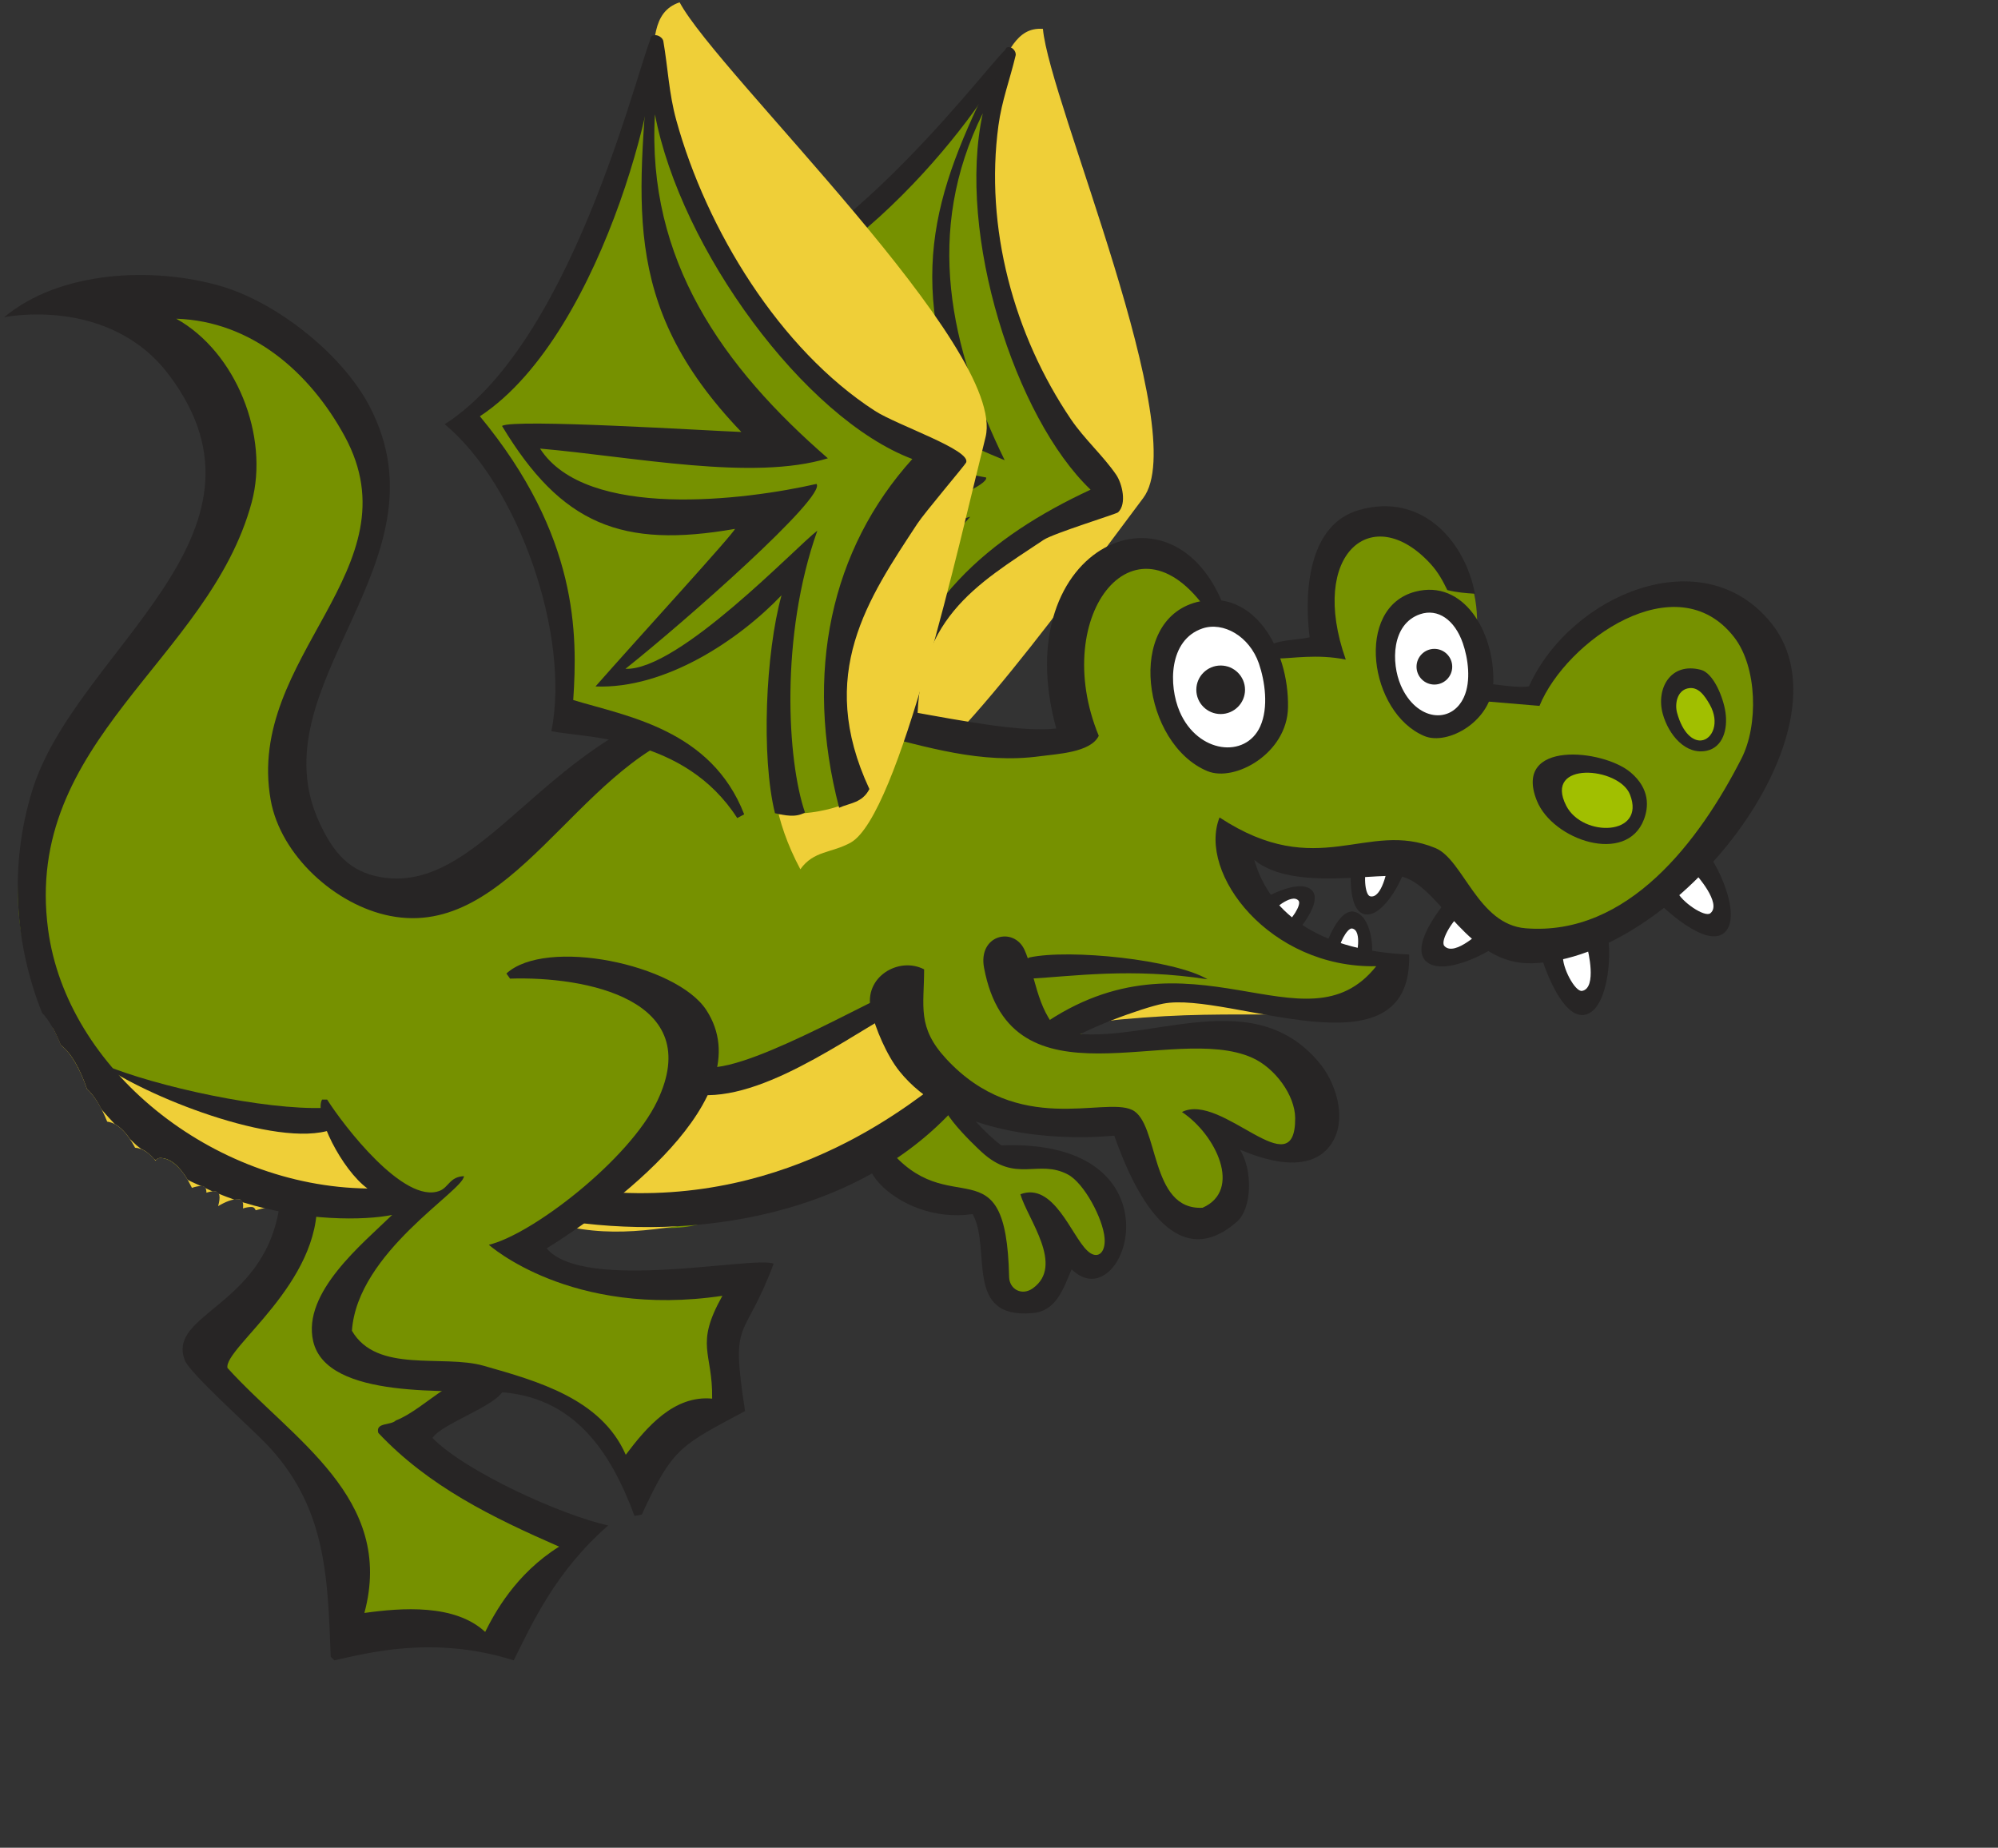 <svg version="1.1" width="146" height="135" xmlns="http://www.w3.org/2000/svg" xmlns:xlink="http://www.w3.org/1999/xlink">
  <rect width="100%" height="100%" fill="#333333" stroke="none"/>
  <!-- Exported by Scratch - http://scratch.mit.edu/ -->
  <g id="ID0.9019007384777069" transform="matrix(0.902, 0, 0, 0.902, 0.05, -0.4)">
    <path id="ID0.3829690502025187" fill="#EFCF38" d="M 60.875 57.145 C 60.312 50.742 63.778 47.497 66.916 41.790 C 62.517 42.173 59.149 44.617 55.624 42.660 C 60.012 41.175 64.199 40.151 68.166 37.739 C 66.818 36.328 64.770 36.378 62.901 35.804 C 59.336 34.700 56.804 32.144 56.196 28.461 L 69.106 34.058 C 68.605 29.814 66.411 25.365 67.665 20.557 C 68.579 17.054 68.872 14.877 70.873 11.787 C 71.798 10.348 72.265 8.553 74.008 8.684 C 74.413 13.289 83.534 34.286 80.376 38.466 C 76.558 43.525 67.324 56.470 64.145 56.860 C 62.880 56.999 62.008 56.453 60.875 57.145 Z " transform="matrix(1.276, 0, 0, 1.276, -10, -8.3)"/>
    <path id="ID0.5628631277941167" fill="#769100" d="M 65.436 54.711 C 62.611 54.769 61.349 53.794 58.916 52.958 C 59.022 51.251 57.679 49.159 56.358 47.125 C 55.730 46.132 52.514 45.422 52.133 44.323 C 51.648 43.007 52.920 42.274 53.314 40.937 C 54.289 37.796 54.920 35.930 54.747 32.662 C 54.600 30.015 51.654 26.565 54.191 25.692 C 57.006 24.739 58.110 24.048 60.544 22.309 C 65.836 18.508 67.678 15.519 71.261 11.018 C 71.043 13.074 69.881 18.609 70.104 21.137 C 70.557 26.305 72.219 29.047 74.284 33.791 C 75.140 35.782 79.024 37.290 77.418 38.760 C 75.498 40.512 73.513 40.837 71.301 42.189 C 67.256 44.663 64.828 48.960 65.436 54.711 Z " transform="matrix(1.276, 0, 0, 1.276, -10, -8.3)"/>
    <path id="ID0.23389370134100318" fill="#272525" d="M 66.049 53.444 C 65.357 54.024 64.768 53.163 64.104 53.182 C 65.279 45.257 70.711 40.878 77.035 37.937 C 72.256 33.383 68.509 21.729 70.190 14.045 C 66.471 21.550 68.076 28.889 71.579 36.066 C 66.787 34.122 61.084 30.942 56.259 28.379 C 57.082 33.203 66.329 36.445 70.402 37.164 C 70.666 38.050 60.444 41.470 56.152 42.662 C 58.927 43.959 67.925 40.021 69.395 39.652 C 65.041 44.389 62.624 51.118 62.398 54.253 C 61.782 54.332 61.270 53.956 60.797 53.623 C 61.330 50.334 63.908 44.950 66.047 42.263 C 62.761 43.681 57.785 44.624 54.173 42.925 C 57.386 41.377 64.936 37.933 65.083 37.718 C 58.678 36.243 56.019 33.632 55.099 27.087 C 55.838 26.930 67.223 32.446 68.787 33.171 C 65.132 23.522 67.499 18.126 71.686 9.884 C 72.010 9.721 72.337 10.109 72.274 10.376 C 71.915 11.891 71.394 13.250 71.183 14.823 C 70.309 21.285 72.148 28.095 75.789 33.472 C 76.644 34.732 77.828 35.777 78.657 36.987 C 79.039 37.544 79.351 38.842 78.777 39.377 C 78.667 39.480 74.662 40.714 74.050 41.125 C 69.769 43.982 65.804 46.174 66.049 53.444 Z " transform="matrix(1.276, 0, 0, 1.276, -10, -8.3)"/>
    <path id="ID0.6381147354841232" fill="#272525" d="M 71.838 9.835 C 72.191 11.253 62.781 24.491 54.149 26.081 C 56.677 34.588 54.397 39.779 52.692 43.143 C 55.146 45.194 59.313 47.773 59.147 52.995 L 58.695 53.035 C 57.756 47.513 52.484 45.427 50.838 44.302 C 53.998 39.690 54.637 30.613 52.116 25.717 C 61.107 24.185 71.211 9.936 71.838 9.835 Z " transform="matrix(1.276, 0, 0, 1.276, -10, -8.3)"/>
    <path id="ID0.5484759383834898" fill="#EFCF38" d="M 71.863 68.320 C 75.388 67.820 77.410 67.258 80.888 67.944 C 82.674 68.289 83.741 68.727 85.368 69.538 C 86.967 70.334 87.688 70.956 89.474 71.255 C 85.368 71.255 83.049 71.194 78.945 71.567 C 77.003 71.739 75.937 72.458 73.993 72.251 C 72.490 72.095 72.427 69.692 71.863 68.320 Z " transform="matrix(1.276, 0, 0, 1.276, -10, -8.3)"/>
    <path id="ID0.5033106156624854" fill="#769100" d="M 114.728 44.355 C 110.217 44.511 108.523 47.819 105.203 50.845 C 103.854 52.062 102.288 50.720 100.439 50.720 C 102.538 47.100 101.787 41.359 97.683 40.361 C 95.582 39.861 93.545 40.111 92.293 41.858 C 90.912 43.762 91.540 45.540 91.540 47.912 C 89.755 47.506 88.564 47.662 86.776 48.099 C 85.210 44.323 80.542 41.047 77.252 43.481 C 73.931 45.946 74.307 49.565 76.249 53.466 C 67.632 54.870 62.618 49.877 54.189 51.968 C 48.925 53.279 47.044 56.337 42.532 59.332 C 39.117 61.579 36.360 62.890 32.318 63.514 C 28.213 64.138 24.985 55.401 26.739 51.656 C 28.713 47.443 30.186 45.602 31.502 41.108 C 32.097 39.018 31.721 37.644 31.314 35.554 C 30.718 32.652 29.590 31.965 27.365 30 C 25.547 28.408 24.921 26.536 22.602 25.882 C 20.284 25.226 18.780 25.820 16.335 26.007 C 17.150 28.160 18.936 28.659 19.971 30.750 C 21.975 34.775 21.944 38.145 19.846 42.108 C 16.368 48.692 12.388 51.282 9.944 58.209 C 7.879 64.036 9.179 68.555 12.200 73.730 C 12.421 74.014 12.622 74.366 12.811 74.749 C 12.900 74.895 12.985 75.038 13.077 75.184 C 14.645 77.720 15.808 79.057 17.936 80.369 C 17.943 80.368 17.948 80.360 17.956 80.360 C 18.439 80.360 18.881 80.660 19.277 81.132 C 19.344 81.168 19.401 81.201 19.470 81.237 C 21.914 82.485 23.105 82.831 25.862 83.047 C 25.581 86.698 22.979 88.039 21.600 91.409 C 20.817 93.375 22.571 94.779 23.981 96.401 C 27.929 100.895 29.746 104.482 29.746 110.381 C 33.068 110.880 39.523 111.130 39.523 111.130 C 39.523 111.130 42.187 107.480 44.411 105.014 L 33.506 98.274 C 36.076 96.370 38.081 94.217 41.152 95.154 C 42.939 95.683 44.160 96.151 45.289 97.651 C 46.134 98.773 47.545 100.521 47.545 100.521 C 47.545 100.521 49.676 98.711 51.054 97.651 C 52.182 96.777 54.031 97.369 54.438 96.027 C 54.814 94.811 53.843 94.060 53.811 92.782 C 53.749 90.879 54.751 89.943 55.064 88.039 C 52.338 87.228 50.646 89.005 47.794 88.912 C 45.068 88.819 43.940 87.071 41.276 86.414 C 42.080 85.411 42.913 84.359 43.971 84.294 C 46.130 84.163 49.950 85.361 52.432 84.482 C 56.318 83.109 57.383 82.579 61.457 81.923 C 62.334 81.798 62.711 80.800 63.588 80.925 C 64.716 81.113 64.811 82.452 65.844 82.922 C 67.568 83.734 69.824 83.110 70.356 84.920 C 70.921 86.792 69.981 88.976 71.735 89.786 C 73.271 90.503 74.589 88.441 74.995 86.792 C 76.561 86.792 78.692 87.353 78.880 85.793 C 79.102 83.857 78.127 82.485 76.623 81.300 C 75.160 80.147 73.323 80.594 71.735 80.206 C 70.399 79.881 69.231 78.803 68.727 77.305 C 72.626 77.564 79.004 78.304 79.004 78.304 C 79.004 78.304 79.759 80.282 80.258 80.925 C 81.574 82.611 83.236 85.074 84.896 83.796 C 86.589 82.483 86.589 80.269 85.775 78.304 C 87.812 79.302 90.695 80.863 91.540 78.803 C 92.386 76.713 90.507 74.964 88.657 73.686 C 86.464 72.187 84.708 72.561 82.013 72.750 C 79.789 72.906 78.346 72.873 76.120 72.438 C 77.187 70.285 80.131 69.878 82.512 69.878 C 88.092 69.878 93.233 73.279 96.050 68.443 C 93.759 66.945 91.881 67.445 89.406 66.321 C 87.024 65.259 85.895 63.201 85.895 60.579 C 88.810 62.513 91.315 61.577 94.795 61.577 C 98.209 61.577 99.526 64.979 102.690 66.258 C 105.544 67.412 106.796 66.380 109.711 65.322 C 113.596 63.917 115.759 62.263 117.857 58.706 C 120.775 53.748 120.463 44.168 114.728 44.355 Z " transform="matrix(1.276, 0, 0, 1.276, -10, -8.3)"/>
    <path id="ID0.11428506067022681" fill="#272525" d="M 100.349 63.226 C 101.165 63.958 102.934 65.354 103.618 66.220 C 102.893 67.121 99.423 68.969 98.312 67.857 C 97.223 66.770 99.696 63.862 100.349 63.226 Z " transform="matrix(1.276, 0, 0, 1.276, -10, -8.3)"/>
    <path id="ID0.2568365065380931" fill="#FFFFFF" d="M 99.495 66.903 C 99.189 66.565 100.143 65.012 100.807 64.709 C 101.349 65.117 101.957 65.831 101.957 65.831 C 101.957 65.831 100.157 67.635 99.495 66.903 Z " transform="matrix(1.276, 0, 0, 1.276, -10, -8.3)"/>
    <path id="ID0.8674168363213539" fill="#EFCF38" d="M 30.060 80.052 C 29.199 79.087 28.916 77.837 27.616 77.806 C 24.874 77.712 23.401 76.948 20.659 76.745 C 16.364 76.424 14.162 74.407 11.131 72.054 C 11.324 72.398 11.501 72.786 11.661 73.200 C 12.335 73.709 12.897 74.763 13.317 75.983 C 13.815 76.431 14.247 77.179 14.600 78.056 C 15.282 78.139 15.879 78.788 16.371 79.710 C 16.845 79.742 17.278 80.050 17.664 80.532 C 17.747 80.429 17.839 80.359 17.956 80.359 C 18.753 80.359 19.437 81.144 19.979 82.258 C 20.189 82.187 20.394 82.140 20.588 82.140 C 20.811 82.140 20.900 82.304 20.899 82.565 C 21.078 82.510 21.254 82.473 21.421 82.473 C 21.767 82.473 21.803 82.850 21.641 83.420 C 22.091 83.147 22.526 82.973 22.921 82.973 C 23.188 82.973 23.266 83.202 23.219 83.563 C 23.404 83.506 23.583 83.473 23.755 83.473 C 23.903 83.473 23.981 83.558 24.027 83.680 C 24.043 83.678 24.059 83.671 24.074 83.669 C 24.532 83.540 25.016 83.444 25.550 83.420 C 28.213 83.295 29.780 83.684 32.381 83.046 C 32.286 81.581 31.032 81.146 30.060 80.052 Z " transform="matrix(1.276, 0, 0, 1.276, -10, -8.3)"/>
    <path id="ID0.7835018429905176" fill="#EFCF38" d="M 43.346 84.608 C 45.524 82.983 47.389 82.594 48.799 80.240 C 49.943 78.321 50.492 76.746 52.560 75.934 C 57.150 74.107 59.469 72.454 64.217 71.003 C 65.206 73.483 66.488 74.404 67.728 76.683 C 64.861 78.819 63.498 80.318 60.395 82.237 C 58.170 83.611 56.618 83.798 54.064 84.172 C 50.225 84.733 47.139 85.545 43.346 84.608 Z " transform="matrix(1.276, 0, 0, 1.276, -10, -8.3)"/>
    <path id="ID0.026084103621542454" fill="#272525" d="M 93.672 61.010 C 94.526 61.115 96.289 61.218 97.120 61.469 C 97.062 62.371 95.669 65.109 94.455 64.894 C 93.265 64.682 93.539 61.710 93.672 61.010 Z " transform="matrix(1.276, 0, 0, 1.276, -10, -8.3)"/>
    <path id="ID0.5959749547764659" fill="#FFFFFF" d="M 94.784 63.750 C 94.433 63.669 94.346 62.247 94.635 61.756 C 95.165 61.776 95.878 61.962 95.878 61.962 C 95.878 61.962 95.538 63.924 94.784 63.750 Z " transform="matrix(1.276, 0, 0, 1.276, -10, -8.3)"/>
    <path id="ID0.3889640555717051" fill="#272525" d="M 94.800 67.944 C 95.084 67.183 94.865 64.998 93.789 64.734 C 92.912 64.518 92.165 66.240 91.853 67.184 C 92.243 67.532 94.417 67.897 94.800 67.944 Z " transform="matrix(1.276, 0, 0, 1.276, -10, -8.3)"/>
    <path id="ID0.7101151440292597" fill="#FFFFFF" d="M 93.640 65.794 C 93.324 65.732 92.729 66.869 92.786 67.377 C 93.227 67.554 93.884 67.662 93.884 67.662 C 93.884 67.662 94.323 65.925 93.640 65.794 Z " transform="matrix(1.276, 0, 0, 1.276, -10, -8.3)"/>
    <path id="ID0.493751528672874" fill="#272525" d="M 87.326 64.457 C 87.848 63.831 90.315 62.572 91.084 63.368 C 91.711 64.016 90.588 65.520 89.922 66.262 C 89.424 66.102 87.560 64.765 87.326 64.457 Z " transform="matrix(1.276, 0, 0, 1.276, -10, -8.3)"/>
    <path id="ID0.8861293531954288" fill="#FFFFFF" d="M 90.238 64.028 C 90.449 64.270 89.759 65.351 89.288 65.556 C 88.912 65.261 88.492 64.752 88.492 64.752 C 88.492 64.752 89.780 63.503 90.238 64.028 Z " transform="matrix(1.276, 0, 0, 1.276, -10, -8.3)"/>
    <path id="ID0.2781149777583778" fill="#272525" d="M 112.739 63.787 C 113.515 63.014 115.008 61.328 115.914 60.692 C 116.779 61.461 118.451 65.006 117.278 66.055 C 116.131 67.081 113.342 64.468 112.739 63.787 Z " transform="matrix(1.276, 0, 0, 1.276, -10, -8.3)"/>
    <path id="ID0.8239121972583234" fill="#FFFFFF" d="M 116.382 64.826 C 116.028 65.113 114.521 64.083 114.251 63.407 C 114.689 62.890 115.437 62.322 115.437 62.322 C 115.437 62.322 117.151 64.208 116.382 64.826 Z " transform="matrix(1.276, 0, 0, 1.276, -10, -8.3)"/>
    <path id="ID0.8275905447080731" fill="#272525" d="M 105.518 67.134 C 106.568 66.814 108.681 66.026 109.780 65.888 C 110.181 66.971 109.985 70.884 108.457 71.263 C 106.959 71.627 105.729 68.017 105.518 67.134 Z " transform="matrix(1.276, 0, 0, 1.276, -10, -8.3)"/>
    <path id="ID0.6078113722614944" fill="#FFFFFF" d="M 108.243 69.755 C 107.794 69.843 106.949 68.231 107.030 67.507 C 107.660 67.255 108.588 67.102 108.588 67.102 C 108.588 67.102 109.216 69.568 108.243 69.755 Z " transform="matrix(1.276, 0, 0, 1.276, -10, -8.3)"/>
    <path id="ID0.813866080250591" fill="#272525" d="M 74.854 53.097 C 70.609 53.592 60.573 50.388 54.867 50.875 C 43.055 51.885 38.983 63.724 31.998 62.539 C 29.937 62.192 28.946 60.934 28.094 59.115 C 23.977 50.341 36.461 42.583 31.254 32.638 C 29.523 29.332 25.354 26.030 21.772 25.001 C 17.496 23.772 11.587 24.030 8.059 26.991 C 8.059 26.991 14.708 25.600 18.518 30.648 C 26.216 40.847 12.552 48.139 9.826 57.078 C 8.399 61.756 8.691 66.709 10.461 71.140 C 10.921 71.620 11.318 72.351 11.648 73.192 C 12.328 73.697 12.893 74.751 13.316 75.983 C 13.660 76.292 13.971 76.749 14.248 77.289 C 14.515 77.601 14.794 77.904 15.077 78.206 C 15.428 78.392 15.751 78.725 16.045 79.160 C 16.186 79.291 16.316 79.431 16.462 79.556 C 16.560 79.640 16.663 79.712 16.763 79.793 C 17.055 79.909 17.327 80.139 17.583 80.437 C 17.616 80.460 17.650 80.480 17.683 80.503 C 17.761 80.416 17.850 80.360 17.956 80.360 C 18.625 80.360 19.217 80.917 19.713 81.751 C 19.993 81.898 20.279 82.016 20.563 82.146 C 20.571 82.146 20.580 82.142 20.588 82.142 C 20.704 82.142 20.778 82.194 20.830 82.270 C 20.991 82.340 21.148 82.426 21.309 82.493 C 21.345 82.491 21.385 82.475 21.420 82.475 C 21.547 82.475 21.621 82.539 21.672 82.630 C 22.011 82.762 22.350 82.899 22.688 83.012 C 22.765 83.001 22.845 82.975 22.919 82.975 C 23.062 82.975 23.139 83.056 23.186 83.169 C 27.133 84.384 30.914 84.338 32.694 83.975 C 30.796 85.819 26.980 88.905 27.674 91.981 C 28.526 95.758 36.542 95.043 39.480 95.219 C 44.210 95.507 46.543 98.935 48.079 103.087 L 48.544 102.995 C 50.517 98.683 51.066 98.596 55.098 96.425 C 54.147 90.310 55.006 92.180 56.911 87.074 C 55.712 86.546 44.869 88.911 42.501 86.102 C 46.392 83.684 56.278 76.536 52.634 70.966 C 50.728 68.051 42.454 66.348 39.945 68.652 L 40.176 68.976 C 44.978 68.819 52.606 70.300 49.520 76.752 C 47.738 80.479 41.579 85.217 38.830 85.872 C 38.830 85.872 44.020 90.545 53.657 89.111 C 51.881 92.284 53.050 92.657 53.007 95.638 C 50.575 95.411 48.838 97.458 47.523 99.203 C 45.963 95.644 41.925 94.527 38.505 93.553 C 35.888 92.809 31.725 94.063 30.137 91.330 C 30.482 86.336 37.209 82.456 37.250 81.516 C 36.351 81.551 36.285 82.215 35.715 82.443 C 33.452 83.339 29.600 78.290 28.564 76.656 L 28.240 76.656 C 27.724 77.590 29.496 81.115 31.126 82.299 C 21.224 82.174 12.030 74.698 10.849 65.872 C 9.240 53.851 21.064 48.772 23.771 38.749 C 24.909 34.535 22.783 29.200 18.982 27.084 C 23.793 27.240 27.487 30.525 29.673 34.536 C 34.271 42.973 23.364 48.529 24.979 57.634 C 25.601 61.143 29.082 64.311 32.556 64.994 C 40.246 66.512 44.398 55.588 51.754 53.190 C 60.073 50.479 66.348 55.879 73.833 54.857 C 74.894 54.711 77.042 54.628 77.553 53.561 C 74.372 45.853 80.011 38.739 84.664 45.969 L 85.714 45.978 C 82.727 36.593 71.614 41.359 74.854 53.097 Z " transform="matrix(1.276, 0, 0, 1.276, -10, -8.3)"/>
    <path id="ID0.40037573827430606" fill="#272525" d="M 94.049 39.237 C 98.130 38.051 100.841 41.314 101.435 44.543 C 100.846 44.505 100.278 44.461 99.682 44.310 C 99.404 43.738 99.106 43.177 98.609 42.636 C 94.929 38.636 90.854 41.984 93.236 48.724 C 91.418 48.350 89.776 48.660 88.935 48.653 C 88.473 48.366 88.411 48.550 88.474 47.774 C 89.252 47.441 90.123 47.487 90.939 47.311 C 90.538 43.980 91.041 40.110 94.049 39.237 Z " transform="matrix(1.276, 0, 0, 1.276, -10, -8.3)"/>
    <path id="ID0.507999814581126" fill="#272525" d="M 87.425 61.439 C 88.471 65.084 91.900 67.225 97.260 67.445 C 97.473 75.434 85.811 69.748 81.640 70.565 C 80.363 70.816 76.462 72.211 75.106 73.243 C 74.413 73.474 73.889 71.971 73.889 71.971 C 83.398 65.300 90.672 73.855 95.169 68.188 C 88.413 68.326 83.815 62.297 85.221 58.744 C 91.484 62.862 94.565 58.874 98.929 60.688 C 100.704 61.426 101.616 65.536 104.652 65.780 C 111.152 66.304 115.701 60.216 118.363 54.995 C 119.433 52.897 119.370 49.213 117.899 47.311 C 114.235 42.573 107.208 47.551 105.534 51.662 L 102.133 51.376 C 101.922 50.998 102.118 50.567 102.364 50.266 C 103.166 50.348 104.265 50.534 104.867 50.418 C 107.492 44.606 115.932 41.005 120.269 46.432 C 125.636 53.151 114.242 67.755 105.069 68.002 C 100.990 68.112 99.319 63.295 96.932 62.539 C 95.604 62.119 89.924 63.522 87.425 61.439 Z " transform="matrix(1.276, 0, 0, 1.276, -10, -8.3)"/>
    <path id="ID0.05830907728523016" fill="#272525" d="M 84.462 69.018 C 79.640 68.267 75.859 68.836 73.210 68.975 C 73.210 68.281 72.451 67.957 73.148 67.633 C 75.705 67.078 82.369 67.769 84.462 69.018 Z " transform="matrix(1.276, 0, 0, 1.276, -10, -8.3)"/>
    <path id="ID0.5072658923454583" fill="#272525" d="M 66.100 70.246 C 62.435 72.053 56.786 76.596 52.329 76.368 C 52.007 75.858 52.486 75.080 52.701 74.609 C 55.693 74.809 64.410 69.503 65.635 69.367 C 65.802 69.707 66.200 69.822 66.100 70.246 Z " transform="matrix(1.276, 0, 0, 1.276, -10, -8.3)"/>
    <path id="ID0.7043810402974486" fill="#272525" d="M 28.368 77.182 C 28.615 77.411 28.987 78.183 28.869 78.556 C 25.360 79.803 16.767 76.323 14.272 74.402 C 17.773 75.860 24.628 77.322 28.368 77.182 Z " transform="matrix(1.276, 0, 0, 1.276, -10, -8.3)"/>
    <path id="ID0.3246458079665899" fill="#272525" d="M 69.181 76.310 C 62.837 84.170 51.682 85.669 43.284 84.296 L 46.042 82.487 C 58.201 83.548 66.133 76.443 67.960 75.153 C 68.588 75.230 69.181 76.310 69.181 76.310 Z " transform="matrix(1.276, 0, 0, 1.276, -10, -8.3)"/>
    <path id="ID0.08801425294950604" fill="#272525" d="M 68.441 76.645 C 69.413 77.617 70.254 78.740 71.368 79.562 C 83.145 79.101 79.231 90.763 75.831 87.431 C 75.317 88.620 74.878 90.071 73.368 90.208 C 68.935 90.611 70.779 86.124 69.544 83.924 C 64.660 84.631 60.908 79.904 64.116 79.655 C 68.103 84.676 71.671 79.135 71.862 87.917 C 71.879 88.688 72.667 89.138 73.368 88.634 C 75.389 87.182 73.040 84.250 72.577 82.665 C 74.678 81.867 75.816 85.287 76.807 86.228 C 77.440 86.855 78.004 86.419 77.922 85.440 C 77.819 84.206 76.623 81.959 75.599 81.414 C 73.706 80.405 72.305 81.999 70.114 79.978 C 69.814 79.704 66.151 76.291 68.441 76.645 Z " transform="matrix(1.276, 0, 0, 1.276, -10, -8.3)"/>
    <path id="ID0.7854397711344063" fill="#272525" d="M 27.907 82.906 C 28.217 88.299 21.985 92.438 22.236 93.691 C 26.340 98.225 32.891 101.953 30.928 109.244 C 33.296 108.912 36.673 108.659 38.597 110.448 C 39.184 109.275 40.525 106.764 43.292 105.034 C 39.084 103.193 35.016 101.220 31.811 97.812 C 31.625 97.131 32.593 97.354 32.927 97.024 C 34.856 96.285 37.087 93.438 39.156 94.246 C 39.419 94.350 39.793 94.348 39.853 94.710 C 40.053 95.903 35.898 97.119 35.252 98.136 C 37.363 100.284 43.444 103.036 46.407 103.690 C 43.033 106.640 41.576 109.925 40.410 112.252 C 35.262 110.632 31.049 111.816 29.022 112.252 L 28.790 112.022 C 28.599 106.817 28.482 102.435 24.652 98.459 C 23.753 97.526 19.865 94.039 19.539 93.227 C 18.319 90.196 24.860 89.779 25.582 83.044 C 26.180 82.578 27.004 82.925 27.674 82.677 L 27.907 82.906 Z " transform="matrix(1.276, 0, 0, 1.276, -10, -8.3)"/>
    <path id="ID0.5083988001570106" fill="#272525" d="M 66.465 68.388 C 66.466 70.748 66.002 72.050 67.863 74.063 C 72.437 79.016 77.858 76.462 79.660 77.305 C 81.406 78.120 80.761 83.700 84.144 83.521 C 86.681 82.400 84.995 78.877 82.835 77.444 C 85.364 76.162 90.050 82.311 90.023 77.828 C 90.013 76.377 88.744 74.651 87.303 74.003 C 82.238 71.728 71.990 77.446 70.270 68.288 C 69.879 66.209 72.137 65.650 72.834 67.141 C 73.468 68.500 73.617 70.992 75.033 72.295 C 80.103 73.533 87.089 69.017 91.521 74.276 C 92.619 75.576 93.252 77.714 92.482 79.189 C 90.975 82.067 86.592 79.798 86.520 79.845 C 87.339 81.126 87.284 83.566 86.328 84.405 C 82.326 87.917 79.707 82.296 78.541 78.947 C 73.972 79.335 67.915 78.609 64.897 74.852 C 64.107 73.868 63.360 72.146 63.083 70.922 C 62.621 68.862 64.869 67.554 66.465 68.388 Z " transform="matrix(1.276, 0, 0, 1.276, -10, -8.3)"/>
    <path id="ID0.4093028628267348" fill="#272525" d="M 98.229 53.578 C 94.729 52.119 93.763 45.420 97.655 44.410 C 100.701 43.618 102.661 46.932 102.605 50.120 C 102.561 52.619 99.712 54.197 98.229 53.578 Z " transform="matrix(1.276, 0, 0, 1.276, -10, -8.3)"/>
    <path id="ID0.04298979789018631" fill="#FFFFFF" d="M 100.740 51.100 C 99.946 52.859 97.705 52.622 96.729 50.359 C 96.112 48.929 96.131 46.463 97.958 45.841 C 99.079 45.460 100.152 46.192 100.669 47.687 C 100.996 48.632 101.207 50.068 100.740 51.100 Z " transform="matrix(1.276, 0, 0, 1.276, -10, -8.3)"/>
    <path id="ID0.5639722710475326" fill="#272525" d="M 98.861 48.043 C 99.174 48.043 99.457 48.170 99.662 48.375 C 99.867 48.580 99.994 48.863 99.994 49.176 C 99.994 49.489 99.867 49.772 99.662 49.977 C 99.457 50.182 99.174 50.309 98.861 50.309 C 98.548 50.309 98.265 50.182 98.060 49.977 C 97.855 49.772 97.728 49.489 97.728 49.176 C 97.728 48.863 97.855 48.580 98.060 48.375 C 98.265 48.170 98.548 48.043 98.861 48.043 Z " transform="matrix(1.276, 0, 0, 1.276, -10, -8.3)"/>
    <path id="ID0.10342989256605506" fill="#272525" d="M 84.448 55.802 C 80.352 54.094 79.221 46.257 83.777 45.073 C 87.341 44.147 89.633 48.026 89.568 51.756 C 89.518 54.679 86.184 56.525 84.448 55.802 Z " transform="matrix(1.276, 0, 0, 1.276, -10, -8.3)"/>
    <path id="ID0.344261625315994" fill="#FFFFFF" d="M 87.803 52.967 C 86.872 55.025 83.835 54.682 82.694 52.035 C 81.971 50.361 81.995 47.475 84.133 46.748 C 85.445 46.302 87.115 47.222 87.721 48.973 C 88.100 50.079 88.350 51.760 87.803 52.967 Z " transform="matrix(1.276, 0, 0, 1.276, -10, -8.3)"/>
    <path id="ID0.7506772642955184" fill="#272525" d="M 85.293 49.100 C 85.720 49.100 86.106 49.273 86.386 49.551 C 86.666 49.830 86.839 50.215 86.839 50.640 C 86.839 51.065 86.666 51.450 86.386 51.729 C 86.106 52.007 85.720 52.180 85.293 52.180 C 84.866 52.180 84.480 52.007 84.200 51.729 C 83.920 51.450 83.747 51.065 83.747 50.640 C 83.747 50.215 83.920 49.830 84.200 49.551 C 84.480 49.273 84.866 49.100 85.293 49.100 Z " transform="matrix(1.276, 0, 0, 1.276, -10, -8.3)"/>
    <path id="ID0.15803505992516875" fill="#272525" d="M 115.782 49.373 C 116.578 49.583 117.203 51.109 117.342 52.067 C 117.501 53.162 117.171 54.281 116.163 54.507 C 114.823 54.806 113.731 53.507 113.361 52.169 C 112.922 50.573 113.850 48.865 115.782 49.373 Z " transform="matrix(1.276, 0, 0, 1.276, -10, -8.3)"/>
    <path id="ID0.9536874135956168" fill="#A1BF00" d="M 114.271 52.105 C 114.116 51.546 114.265 50.715 114.933 50.555 C 115.602 50.394 116.017 51.003 116.346 51.580 C 117 52.736 116.505 53.788 115.803 53.856 C 115.280 53.905 114.629 53.407 114.271 52.105 Z " transform="matrix(1.276, 0, 0, 1.276, -10, -8.3)"/>
    <path id="ID0.34475489892065525" fill="#272525" d="M 112.164 58.875 C 111.058 61.773 106.375 60.190 105.366 57.679 C 103.821 53.826 109.562 54.394 111.322 55.886 C 112.562 56.937 112.462 58.097 112.164 58.875 Z " transform="matrix(1.276, 0, 0, 1.276, -10, -8.3)"/>
    <path id="ID0.015614793635904789" fill="#A1BF00" d="M 111.279 57.289 C 112.316 59.924 108.267 60.037 107.229 57.995 C 105.771 55.129 110.588 55.527 111.279 57.289 Z " transform="matrix(1.276, 0, 0, 1.276, -10, -8.3)"/>
    <path id="ID0.7392858904786408" fill="#EFCF38" d="M 58.607 62.034 C 55.252 55.752 57.375 50.952 58.091 43.788 C 53.776 46.073 51.406 50.013 46.966 49.538 C 50.792 46.134 52.987 44.264 55.981 40.100 C 53.996 39.242 52.589 40.128 50.436 40.350 C 46.325 40.759 43.600 38.316 41.381 34.824 L 55.508 34.696 C 54.168 29.327 50.443 27.270 49.633 21.831 C 49.042 17.868 48.394 15.525 49.092 11.516 C 49.411 9.648 49.107 7.618 50.942 7 C 53.355 11.519 71.766 28.984 70.365 34.603 C 68.671 41.401 64.884 58.568 61.816 60.334 C 60.585 61.020 59.458 60.838 58.607 62.034 Z " transform="matrix(1.276, 0, 0, 1.276, -10, -8.3)"/>
    <path id="ID0.41539182513952255" fill="#769100" d="M 62.196 57.588 C 59.342 58.864 57.633 58.414 54.792 58.609 C 54.159 56.824 51.881 55.271 49.652 53.768 C 48.582 53.027 44.996 53.689 44.131 52.733 C 43.065 51.601 44.042 50.306 43.863 48.775 C 43.491 45.155 43.325 42.981 41.729 39.726 C 40.429 37.093 35.929 34.846 38.136 32.865 C 40.591 30.681 41.416 29.502 43.139 26.681 C 46.881 20.530 47.457 16.690 49.154 10.561 C 49.825 12.749 51.046 18.889 52.369 21.369 C 55.076 26.438 57.960 28.516 62.125 32.460 C 63.862 34.120 67.274 34.858 66.278 37.046 C 65.079 39.659 64.998 40.233 63.333 42.564 C 60.285 46.831 60.098 52.797 62.196 57.588 Z " transform="matrix(1.276, 0, 0, 1.276, -10, -8.3)"/>
    <path id="ID0.006697603967040777" fill="#272525" d="M 62.991 56.942 C 62.538 57.831 61.738 57.824 61.070 58.129 C 58.826 49.548 60.551 41.711 65.717 35.991 C 58.870 33.410 50.999 22.662 49.375 14.107 C 48.846 23.356 53.668 30.142 60.354 35.945 C 55.603 37.399 48.110 35.861 42.081 35.329 C 45.015 39.890 55.170 38.593 59.633 37.572 C 60.285 38.361 51.357 46.247 47.502 49.310 C 50.893 49.436 58.350 41.548 59.685 40.540 C 57.310 47.240 57.770 55.138 58.901 58.428 C 58.307 58.773 57.622 58.611 56.996 58.475 C 56.110 54.896 56.398 48.300 57.412 44.641 C 54.680 47.500 50.020 50.605 45.601 50.429 C 48.203 47.468 54.398 40.706 54.455 40.426 C 47.290 41.681 43.447 40.165 39.667 33.893 C 40.351 33.415 52.951 34.209 54.862 34.274 C 46.946 26.017 48.408 19.425 49.095 9.224 C 49.355 8.918 49.857 9.172 49.909 9.471 C 50.202 11.169 50.261 12.778 50.728 14.472 C 52.645 21.432 57.293 29.024 63.339 32.933 C 64.755 33.850 69.485 35.424 69.131 36.217 C 69.063 36.369 66.486 39.409 66.038 40.092 C 62.916 44.850 59.584 49.641 62.991 56.942 Z " transform="matrix(1.276, 0, 0, 1.276, -10, -8.3)"/>
    <path id="ID0.05798731651157141" fill="#272525" d="M 49.229 9.109 C 50.204 10.402 46.366 27.942 38.262 33.279 C 44.533 40.858 44.464 47.128 44.188 51.291 C 47.579 52.323 52.945 53.156 55.042 58.547 L 54.599 58.782 C 51.244 53.561 44.966 53.706 42.801 53.268 C 44.018 47.208 40.726 37.685 36.030 33.783 C 44.525 28.351 48.632 9.481 49.229 9.109 Z " transform="matrix(1.276, 0, 0, 1.276, -10, -8.3)"/>
  </g>
</svg>